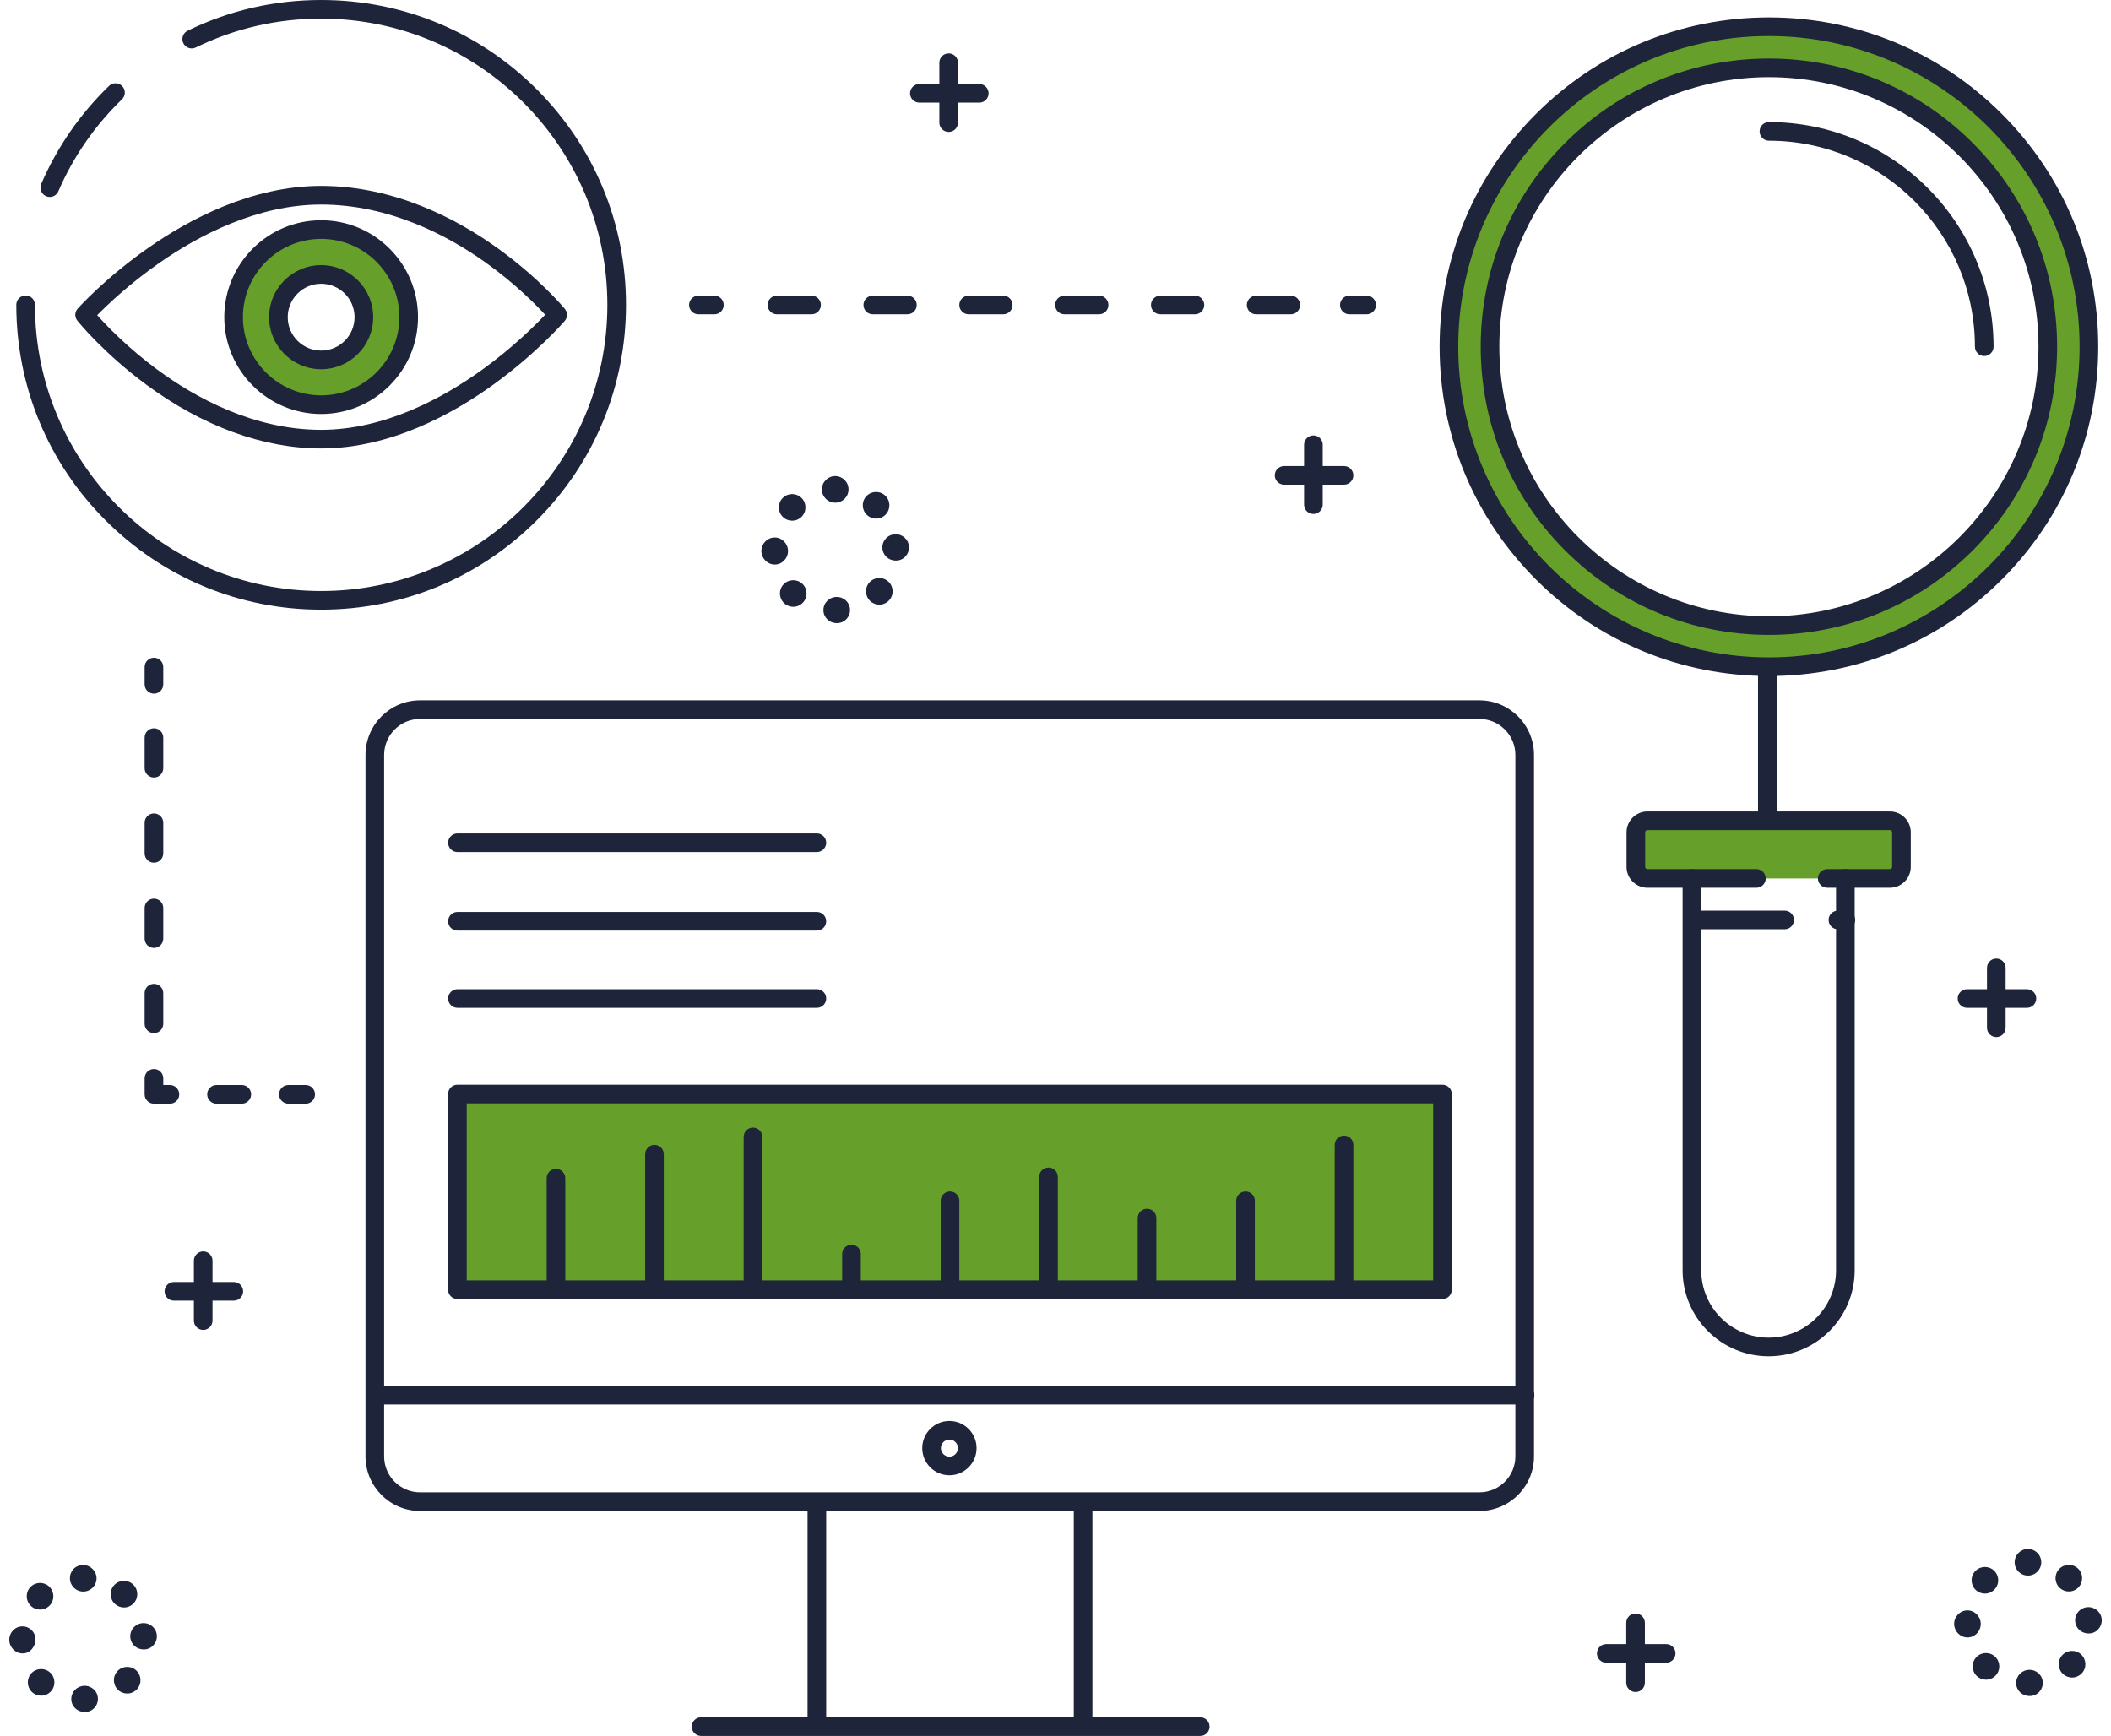 <?xml version="1.0" encoding="UTF-8"?> <svg xmlns="http://www.w3.org/2000/svg" width="152" height="125" viewBox="0 0 152 125" fill="none"><g clip-path="url(#clip0_136_996)"><path d="M136.078 59.102H118.621C118.161 59.102 117.787 59.474 117.787 59.935V62.421C117.787 62.881 118.16 63.255 118.621 63.255H136.078C136.538 63.255 136.912 62.882 136.912 62.421V59.935C136.912 59.475 136.539 59.102 136.078 59.102Z" fill="#669F2A"></path><path d="M23.124 16.53C19.642 16.53 16.82 19.353 16.82 22.834C16.82 26.316 19.643 29.139 23.124 29.139C26.605 29.139 29.428 26.316 29.428 22.834C29.428 19.353 26.605 16.53 23.124 16.53ZM23.124 25.915C21.424 25.915 20.047 24.538 20.047 22.838C20.047 21.139 21.424 19.762 23.124 19.762C24.823 19.762 26.201 21.139 26.201 22.838C26.201 24.538 24.823 25.915 23.124 25.915Z" fill="#669F2A"></path><path d="M127.368 1.925C114.643 1.925 104.327 12.241 104.327 24.966C104.327 37.691 114.643 48.008 127.368 48.008C140.094 48.008 150.41 37.691 150.41 24.966C150.41 12.241 140.094 1.925 127.368 1.925ZM127.368 45.047C116.277 45.047 107.287 36.056 107.287 24.965C107.287 13.874 116.277 4.884 127.368 4.884C138.459 4.884 147.45 13.874 147.45 24.965C147.45 36.056 138.459 45.047 127.368 45.047Z" fill="#669F2A"></path><path d="M103.864 78.779H32.934V92.869H103.864V78.779Z" fill="#669F2A"></path><path d="M109.81 101.133H26.995C26.624 101.133 26.324 100.833 26.324 100.462C26.324 100.091 26.624 99.791 26.995 99.791H109.81C110.181 99.791 110.481 100.091 110.481 100.462C110.481 100.833 110.181 101.133 109.81 101.133Z" fill="#1E243A"></path><path d="M58.818 124.617C58.447 124.617 58.147 124.317 58.147 123.946V108.418C58.147 108.047 58.447 107.747 58.818 107.747C59.189 107.747 59.489 108.047 59.489 108.418V123.946C59.489 124.317 59.189 124.617 58.818 124.617Z" fill="#1E243A"></path><path d="M77.988 124.617C77.617 124.617 77.317 124.317 77.317 123.946V108.418C77.317 108.047 77.617 107.747 77.988 107.747C78.359 107.747 78.659 108.047 78.659 108.418V123.946C78.659 124.317 78.359 124.617 77.988 124.617Z" fill="#1E243A"></path><path d="M86.423 125H50.479C50.108 125 49.808 124.7 49.808 124.329C49.808 123.958 50.108 123.658 50.479 123.658H86.423C86.794 123.658 87.094 123.958 87.094 124.329C87.094 124.7 86.794 125 86.423 125Z" fill="#1E243A"></path><path d="M68.361 106.231C67.282 106.231 66.405 105.354 66.405 104.275C66.405 103.197 67.282 102.32 68.361 102.32C69.439 102.32 70.316 103.197 70.316 104.275C70.316 105.354 69.439 106.231 68.361 106.231ZM68.361 103.662C68.022 103.662 67.747 103.937 67.747 104.275C67.747 104.614 68.022 104.889 68.361 104.889C68.699 104.889 68.974 104.614 68.974 104.275C68.974 103.937 68.699 103.662 68.361 103.662Z" fill="#1E243A"></path><path d="M106.523 108.802H30.248C28.08 108.802 26.317 107.039 26.317 104.87V54.361C26.317 52.193 28.08 50.429 30.248 50.429H106.523C108.691 50.429 110.455 52.193 110.455 54.361V104.87C110.455 107.039 108.691 108.802 106.523 108.802ZM30.248 51.77C28.82 51.77 27.659 52.932 27.659 54.36V104.869C27.659 106.298 28.82 107.459 30.248 107.459H106.523C107.951 107.459 109.113 106.298 109.113 104.869V54.36C109.113 52.932 107.951 51.77 106.523 51.77H30.248Z" fill="#1E243A"></path><path d="M103.864 93.54H32.934C32.563 93.54 32.263 93.24 32.263 92.869V78.779C32.263 78.408 32.563 78.108 32.934 78.108H103.864C104.235 78.108 104.535 78.408 104.535 78.779V92.869C104.535 93.24 104.235 93.54 103.864 93.54ZM33.605 92.198H103.193V79.45H33.605V92.198Z" fill="#1E243A"></path><path d="M40.031 93.561C39.66 93.561 39.36 93.261 39.36 92.89V84.839C39.36 84.468 39.66 84.168 40.031 84.168C40.402 84.168 40.702 84.468 40.702 84.839V92.89C40.702 93.261 40.402 93.561 40.031 93.561Z" fill="#1E243A"></path><path d="M47.124 93.561C46.753 93.561 46.453 93.261 46.453 92.89V83.113C46.453 82.742 46.753 82.442 47.124 82.442C47.495 82.442 47.795 82.742 47.795 83.113V92.89C47.795 93.261 47.495 93.561 47.124 93.561Z" fill="#1E243A"></path><path d="M54.217 93.561C53.846 93.561 53.546 93.261 53.546 92.89V81.867C53.546 81.496 53.846 81.196 54.217 81.196C54.588 81.196 54.888 81.496 54.888 81.867V92.89C54.888 93.261 54.588 93.561 54.217 93.561Z" fill="#1E243A"></path><path d="M61.31 93.369C60.939 93.369 60.639 93.069 60.639 92.698V90.302C60.639 89.931 60.939 89.631 61.31 89.631C61.681 89.631 61.981 89.931 61.981 90.302V92.698C61.981 93.069 61.681 93.369 61.31 93.369Z" fill="#1E243A"></path><path d="M68.403 93.561C68.032 93.561 67.732 93.261 67.732 92.89V86.468C67.732 86.097 68.032 85.797 68.403 85.797C68.774 85.797 69.074 86.097 69.074 86.468V92.89C69.074 93.261 68.774 93.561 68.403 93.561Z" fill="#1E243A"></path><path d="M75.496 93.561C75.125 93.561 74.825 93.261 74.825 92.89V84.743C74.825 84.372 75.125 84.072 75.496 84.072C75.867 84.072 76.167 84.372 76.167 84.743V92.89C76.167 93.261 75.867 93.561 75.496 93.561Z" fill="#1E243A"></path><path d="M82.589 93.561C82.218 93.561 81.918 93.261 81.918 92.89V87.714C81.918 87.343 82.218 87.043 82.589 87.043C82.96 87.043 83.26 87.343 83.26 87.714V92.89C83.26 93.261 82.96 93.561 82.589 93.561Z" fill="#1E243A"></path><path d="M89.682 93.561C89.311 93.561 89.011 93.261 89.011 92.89V86.468C89.011 86.097 89.311 85.797 89.682 85.797C90.053 85.797 90.353 86.097 90.353 86.468V92.89C90.353 93.261 90.053 93.561 89.682 93.561Z" fill="#1E243A"></path><path d="M96.775 93.561C96.404 93.561 96.104 93.261 96.104 92.89V82.442C96.104 82.071 96.404 81.771 96.775 81.771C97.146 81.771 97.446 82.071 97.446 82.442V92.89C97.446 93.261 97.146 93.561 96.775 93.561Z" fill="#1E243A"></path><path d="M127.368 45.718C121.825 45.718 116.614 43.559 112.695 39.64C108.775 35.721 106.617 30.509 106.617 24.966C106.617 19.423 108.775 14.212 112.695 10.293C116.614 6.373 121.825 4.215 127.368 4.215C132.911 4.215 138.123 6.373 142.042 10.293C145.961 14.212 148.12 19.423 148.12 24.966C148.12 30.509 145.961 35.721 142.042 39.64C138.123 43.559 132.911 45.718 127.368 45.718ZM127.368 5.556C116.666 5.556 107.958 14.263 107.958 24.966C107.958 35.67 116.665 44.377 127.368 44.377C138.072 44.377 146.779 35.67 146.779 24.966C146.779 14.263 138.072 5.556 127.368 5.556Z" fill="#1E243A"></path><path d="M127.368 48.679C121.035 48.679 115.079 46.213 110.601 41.733C106.122 37.254 103.656 31.3 103.656 24.966C103.656 18.633 106.122 12.677 110.601 8.199C115.08 3.72 121.035 1.254 127.368 1.254C133.702 1.254 139.657 3.72 144.136 8.199C148.615 12.678 151.081 18.633 151.081 24.966C151.081 31.3 148.615 37.255 144.136 41.733C139.656 46.213 133.702 48.679 127.368 48.679ZM127.368 2.596C115.033 2.596 104.998 12.631 104.998 24.966C104.998 37.301 115.033 47.337 127.368 47.337C139.703 47.337 149.739 37.301 149.739 24.966C149.739 12.631 139.703 2.596 127.368 2.596Z" fill="#1E243A"></path><path d="M127.255 59.726C126.884 59.726 126.584 59.426 126.584 59.055V48.032C126.584 47.661 126.884 47.361 127.255 47.361C127.626 47.361 127.926 47.661 127.926 48.032V59.055C127.926 59.426 127.626 59.726 127.255 59.726Z" fill="#1E243A"></path><path d="M136.078 63.926H131.568C131.197 63.926 130.897 63.626 130.897 63.255C130.897 62.884 131.197 62.584 131.568 62.584H136.078C136.167 62.584 136.241 62.511 136.241 62.421V59.935C136.241 59.846 136.168 59.773 136.078 59.773H118.621C118.532 59.773 118.458 59.845 118.458 59.935V62.421C118.458 62.511 118.531 62.584 118.621 62.584H126.467C126.838 62.584 127.138 62.884 127.138 63.255C127.138 63.626 126.838 63.926 126.467 63.926H118.621C117.792 63.926 117.116 63.251 117.116 62.421V59.935C117.116 59.106 117.791 58.431 118.621 58.431H136.078C136.907 58.431 137.583 59.105 137.583 59.935V62.421C137.583 63.25 136.908 63.926 136.078 63.926Z" fill="#1E243A"></path><path d="M127.349 97.663C123.933 97.663 121.154 94.885 121.154 91.469V63.255C121.154 62.884 121.454 62.584 121.825 62.584C122.196 62.584 122.496 62.884 122.496 63.255V91.469C122.496 94.145 124.673 96.322 127.349 96.322C130.025 96.322 132.202 94.145 132.202 91.469V63.255C132.202 62.884 132.502 62.584 132.873 62.584C133.244 62.584 133.544 62.884 133.544 63.255V91.469C133.544 94.885 130.765 97.663 127.349 97.663Z" fill="#1E243A"></path><path d="M128.501 66.914H121.888C121.517 66.914 121.217 66.614 121.217 66.243C121.217 65.873 121.517 65.573 121.888 65.573H128.501C128.872 65.573 129.172 65.873 129.172 66.243C129.172 66.614 128.872 66.914 128.501 66.914Z" fill="#1E243A"></path><path d="M132.91 66.914H132.335C131.964 66.914 131.664 66.614 131.664 66.243C131.664 65.873 131.964 65.573 132.335 65.573H132.91C133.281 65.573 133.581 65.873 133.581 66.243C133.581 66.614 133.281 66.914 132.91 66.914Z" fill="#1E243A"></path><path d="M142.873 25.637C142.502 25.637 142.202 25.337 142.202 24.966C142.202 16.787 135.548 10.132 127.368 10.132C126.997 10.132 126.697 9.832 126.697 9.461C126.697 9.091 126.997 8.791 127.368 8.791C136.287 8.791 143.544 16.046 143.544 24.966C143.544 25.337 143.244 25.637 142.873 25.637Z" fill="#1E243A"></path><path d="M23.124 32.291C18.951 32.291 14.592 30.698 10.516 27.685C7.454 25.422 5.645 23.184 5.569 23.09C5.364 22.835 5.373 22.468 5.592 22.223C5.672 22.133 7.606 19.986 10.726 17.813C13.625 15.793 18.13 13.386 23.123 13.386C28.434 13.386 32.924 15.796 35.755 17.818C38.807 19.997 40.597 22.154 40.672 22.244C40.879 22.496 40.876 22.86 40.663 23.109C40.582 23.203 38.65 25.432 35.531 27.689C32.629 29.789 28.122 32.291 23.123 32.291H23.124ZM6.997 22.694C7.668 23.446 9.197 25.046 11.343 26.628C14.017 28.6 18.232 30.95 23.124 30.95C27.753 30.95 31.984 28.596 34.719 26.622C36.928 25.027 38.546 23.413 39.253 22.664C38.585 21.937 37.074 20.404 34.945 18.888C32.28 16.991 28.066 14.729 23.124 14.729C18.489 14.729 14.256 16.995 11.52 18.897C9.322 20.425 7.709 21.97 6.997 22.695V22.694Z" fill="#1E243A"></path><path d="M23.124 29.81C19.277 29.81 16.149 26.68 16.149 22.835C16.149 18.989 19.278 15.86 23.124 15.86C26.969 15.86 30.099 18.989 30.099 22.835C30.099 26.68 26.969 29.81 23.124 29.81ZM23.124 17.201C20.017 17.201 17.491 19.729 17.491 22.835C17.491 25.94 20.018 28.468 23.124 28.468C26.23 28.468 28.757 25.94 28.757 22.835C28.757 19.729 26.23 17.201 23.124 17.201Z" fill="#1E243A"></path><path d="M23.124 26.586C21.057 26.586 19.376 24.905 19.376 22.838C19.376 20.772 21.057 19.091 23.124 19.091C25.19 19.091 26.872 20.772 26.872 22.838C26.872 24.905 25.19 26.586 23.124 26.586ZM23.124 20.433C21.797 20.433 20.718 21.512 20.718 22.838C20.718 24.165 21.797 25.244 23.124 25.244C24.451 25.244 25.53 24.165 25.53 22.838C25.53 21.512 24.451 20.433 23.124 20.433Z" fill="#1E243A"></path><path d="M3.584 14.181C3.495 14.181 3.405 14.163 3.317 14.126C2.977 13.978 2.821 13.583 2.967 13.244C4.118 10.585 5.761 8.21 7.85 6.185C8.117 5.927 8.541 5.934 8.799 6.201C9.057 6.467 9.05 6.892 8.784 7.15C6.822 9.051 5.278 11.281 4.199 13.778C4.09 14.031 3.843 14.182 3.583 14.182L3.584 14.181Z" fill="#1E243A"></path><path d="M23.124 43.9C17.261 43.9 11.748 41.617 7.603 37.471C3.457 33.325 1.174 27.813 1.174 21.95C1.174 21.579 1.474 21.279 1.845 21.279C2.216 21.279 2.516 21.579 2.516 21.95C2.516 33.313 11.761 42.558 23.124 42.558C34.487 42.558 43.732 33.313 43.732 21.95C43.732 10.587 34.487 1.342 23.124 1.342C19.958 1.342 16.92 2.041 14.097 3.419C13.763 3.582 13.361 3.443 13.2 3.11C13.037 2.778 13.176 2.375 13.508 2.213C16.517 0.745 19.752 0 23.124 0C28.987 0 34.499 2.283 38.645 6.429C42.791 10.574 45.074 16.087 45.074 21.95C45.074 27.813 42.791 33.325 38.645 37.471C34.499 41.617 28.987 43.9 23.124 43.9Z" fill="#1E243A"></path><path d="M51.437 22.631H50.287C49.916 22.631 49.616 22.331 49.616 21.96C49.616 21.589 49.916 21.289 50.287 21.289H51.437C51.808 21.289 52.108 21.589 52.108 21.96C52.108 22.331 51.808 22.631 51.437 22.631Z" fill="#1E243A"></path><path d="M92.941 22.631H90.449C90.078 22.631 89.778 22.331 89.778 21.96C89.778 21.589 90.078 21.289 90.449 21.289H92.941C93.312 21.289 93.612 21.589 93.612 21.96C93.612 22.331 93.312 22.631 92.941 22.631ZM86.039 22.631H83.547C83.176 22.631 82.876 22.331 82.876 21.96C82.876 21.589 83.176 21.289 83.547 21.289H86.039C86.41 21.289 86.71 21.589 86.71 21.96C86.71 22.331 86.41 22.631 86.039 22.631ZM79.138 22.631H76.646C76.275 22.631 75.975 22.331 75.975 21.96C75.975 21.589 76.275 21.289 76.646 21.289H79.138C79.509 21.289 79.809 21.589 79.809 21.96C79.809 22.331 79.509 22.631 79.138 22.631ZM72.237 22.631H69.745C69.374 22.631 69.074 22.331 69.074 21.96C69.074 21.589 69.374 21.289 69.745 21.289H72.237C72.608 21.289 72.908 21.589 72.908 21.96C72.908 22.331 72.608 22.631 72.237 22.631ZM65.336 22.631H62.843C62.473 22.631 62.173 22.331 62.173 21.96C62.173 21.589 62.473 21.289 62.843 21.289H65.336C65.707 21.289 66.007 21.589 66.007 21.96C66.007 22.331 65.707 22.631 65.336 22.631ZM58.434 22.631H55.942C55.571 22.631 55.271 22.331 55.271 21.96C55.271 21.589 55.571 21.289 55.942 21.289H58.434C58.805 21.289 59.105 21.589 59.105 21.96C59.105 22.331 58.805 22.631 58.434 22.631Z" fill="#1E243A"></path><path d="M98.404 22.631H97.158C96.787 22.631 96.487 22.331 96.487 21.96C96.487 21.589 96.787 21.289 97.158 21.289H98.404C98.775 21.289 99.075 21.589 99.075 21.96C99.075 22.331 98.775 22.631 98.404 22.631Z" fill="#1E243A"></path><path d="M58.818 61.355H32.938C32.567 61.355 32.267 61.055 32.267 60.684C32.267 60.313 32.567 60.013 32.938 60.013H58.818C59.189 60.013 59.489 60.313 59.489 60.684C59.489 61.055 59.189 61.355 58.818 61.355Z" fill="#1E243A"></path><path d="M58.818 67.01H32.938C32.567 67.01 32.267 66.71 32.267 66.339C32.267 65.968 32.567 65.668 32.938 65.668H58.818C59.189 65.668 59.489 65.968 59.489 66.339C59.489 66.71 59.189 67.01 58.818 67.01Z" fill="#1E243A"></path><path d="M58.818 72.57H32.938C32.567 72.57 32.267 72.27 32.267 71.899C32.267 71.528 32.567 71.228 32.938 71.228H58.818C59.189 71.228 59.489 71.528 59.489 71.899C59.489 72.27 59.189 72.57 58.818 72.57Z" fill="#1E243A"></path><path d="M11.084 49.949C10.713 49.949 10.413 49.649 10.413 49.278V48.032C10.413 47.661 10.713 47.361 11.084 47.361C11.455 47.361 11.755 47.661 11.755 48.032V49.278C11.755 49.649 11.455 49.949 11.084 49.949Z" fill="#1E243A"></path><path d="M11.084 74.391C10.713 74.391 10.413 74.091 10.413 73.72V71.515C10.413 71.144 10.713 70.844 11.084 70.844C11.455 70.844 11.755 71.144 11.755 71.515V73.72C11.755 74.091 11.455 74.391 11.084 74.391ZM11.084 68.256C10.713 68.256 10.413 67.956 10.413 67.585V65.381C10.413 65.01 10.713 64.71 11.084 64.71C11.455 64.71 11.755 65.01 11.755 65.381V67.585C11.755 67.956 11.455 68.256 11.084 68.256ZM11.084 62.122C10.713 62.122 10.413 61.822 10.413 61.451V59.246C10.413 58.875 10.713 58.575 11.084 58.575C11.455 58.575 11.755 58.875 11.755 59.246V61.451C11.755 61.822 11.455 62.122 11.084 62.122ZM11.084 55.987C10.713 55.987 10.413 55.687 10.413 55.316V53.112C10.413 52.741 10.713 52.441 11.084 52.441C11.455 52.441 11.755 52.741 11.755 53.112V55.316C11.755 55.687 11.455 55.987 11.084 55.987Z" fill="#1E243A"></path><path d="M12.234 79.471H11.084C10.713 79.471 10.413 79.171 10.413 78.8V77.65C10.413 77.279 10.713 76.979 11.084 76.979C11.455 76.979 11.755 77.279 11.755 77.65V78.129H12.234C12.605 78.129 12.905 78.429 12.905 78.8C12.905 79.171 12.605 79.471 12.234 79.471Z" fill="#1E243A"></path><path d="M17.41 79.471H15.589C15.218 79.471 14.918 79.171 14.918 78.8C14.918 78.429 15.218 78.129 15.589 78.129H17.41C17.781 78.129 18.081 78.429 18.081 78.8C18.081 79.171 17.781 79.471 17.41 79.471Z" fill="#1E243A"></path><path d="M22.011 79.471H20.765C20.394 79.471 20.094 79.171 20.094 78.8C20.094 78.429 20.394 78.129 20.765 78.129H22.011C22.382 78.129 22.682 78.429 22.682 78.8C22.682 79.171 22.382 79.471 22.011 79.471Z" fill="#1E243A"></path><path d="M14.631 95.766C14.26 95.766 13.96 95.466 13.96 95.095V90.781C13.96 90.41 14.26 90.11 14.631 90.11C15.002 90.11 15.302 90.41 15.302 90.781V95.095C15.302 95.466 15.002 95.766 14.631 95.766Z" fill="#1E243A"></path><path d="M16.835 93.657H12.522C12.151 93.657 11.851 93.357 11.851 92.986C11.851 92.615 12.151 92.315 12.522 92.315H16.835C17.206 92.315 17.506 92.615 17.506 92.986C17.506 93.357 17.206 93.657 16.835 93.657Z" fill="#1E243A"></path><path d="M94.57 37.009C94.199 37.009 93.899 36.709 93.899 36.338V32.025C93.899 31.654 94.199 31.354 94.57 31.354C94.941 31.354 95.241 31.654 95.241 32.025V36.338C95.241 36.709 94.941 37.009 94.57 37.009Z" fill="#1E243A"></path><path d="M96.775 34.9H92.461C92.091 34.9 91.79 34.6 91.79 34.229C91.79 33.858 92.091 33.558 92.461 33.558H96.775C97.146 33.558 97.446 33.858 97.446 34.229C97.446 34.6 97.146 34.9 96.775 34.9Z" fill="#1E243A"></path><path d="M68.307 9.5C67.936 9.5 67.636 9.2 67.636 8.829V4.516C67.636 4.145 67.936 3.845 68.307 3.845C68.678 3.845 68.978 4.145 68.978 4.516V8.829C68.978 9.2 68.678 9.5 68.307 9.5Z" fill="#1E243A"></path><path d="M70.512 7.391H66.198C65.827 7.391 65.527 7.091 65.527 6.72C65.527 6.349 65.827 6.049 66.198 6.049H70.512C70.882 6.049 71.183 6.349 71.183 6.72C71.183 7.091 70.882 7.391 70.512 7.391Z" fill="#1E243A"></path><path d="M117.766 121.837C117.395 121.837 117.095 121.537 117.095 121.166V116.853C117.095 116.482 117.395 116.182 117.766 116.182C118.137 116.182 118.437 116.482 118.437 116.853V121.166C118.437 121.537 118.137 121.837 117.766 121.837Z" fill="#1E243A"></path><path d="M119.971 119.728H115.657C115.286 119.728 114.986 119.428 114.986 119.057C114.986 118.686 115.286 118.386 115.657 118.386H119.971C120.342 118.386 120.642 118.686 120.642 119.057C120.642 119.428 120.342 119.728 119.971 119.728Z" fill="#1E243A"></path><path d="M143.742 74.678C143.371 74.678 143.071 74.378 143.071 74.007V69.694C143.071 69.323 143.371 69.023 143.742 69.023C144.113 69.023 144.413 69.323 144.413 69.694V74.007C144.413 74.378 144.113 74.678 143.742 74.678Z" fill="#1E243A"></path><path d="M145.946 72.57H141.633C141.262 72.57 140.962 72.27 140.962 71.899C140.962 71.528 141.262 71.228 141.633 71.228H145.946C146.317 71.228 146.617 71.528 146.617 71.899C146.617 72.27 146.317 72.57 145.946 72.57Z" fill="#1E243A"></path><path d="M5.134 122.361C5.12 121.832 5.539 121.403 6.068 121.389C6.597 121.377 7.037 121.779 7.05 122.309C7.063 122.838 6.644 123.275 6.115 123.275H6.091C5.573 123.275 5.146 122.882 5.134 122.361ZM2.296 121.831C1.914 121.464 1.903 120.857 2.27 120.476C2.637 120.094 3.243 120.084 3.625 120.451C4.006 120.818 4.018 121.425 3.65 121.806C3.462 122.002 3.211 122.1 2.96 122.1C2.72 122.1 2.481 122.01 2.296 121.831ZM8.502 121.685C8.117 121.322 8.097 120.715 8.46 120.329C8.822 119.944 9.429 119.925 9.815 120.287C10.2 120.649 10.22 121.256 9.857 121.642C9.668 121.843 9.413 121.944 9.158 121.944C8.923 121.944 8.687 121.858 8.502 121.685ZM0.667 118.09C0.661 117.561 1.07 117.116 1.599 117.11C2.128 117.103 2.553 117.516 2.553 118.046C2.553 118.575 2.167 119.057 1.638 119.057H1.626C1.102 119.057 0.674 118.615 0.667 118.089V118.09ZM9.379 117.861C9.36 117.332 9.772 116.894 10.301 116.875C10.83 116.856 11.275 117.257 11.294 117.786C11.314 118.315 10.901 118.77 10.372 118.77H10.336C9.823 118.77 9.398 118.378 9.379 117.86V117.861ZM2.209 115.623C1.833 115.251 1.829 114.644 2.201 114.268C2.573 113.891 3.179 113.887 3.556 114.259C3.933 114.632 3.936 115.239 3.565 115.615C3.377 115.805 3.129 115.9 2.882 115.9C2.64 115.9 2.396 115.808 2.209 115.623ZM8.278 115.496C7.887 115.139 7.861 114.532 8.219 114.142C8.577 113.752 9.182 113.725 9.573 114.084C9.964 114.441 9.989 115.048 9.632 115.438C9.443 115.644 9.184 115.748 8.926 115.748C8.694 115.748 8.462 115.665 8.278 115.496ZM5.035 113.646C5.035 113.116 5.429 112.687 6.004 112.687C6.483 112.687 6.952 113.116 6.952 113.646C6.952 114.176 6.523 114.604 5.993 114.604C5.463 114.604 5.035 114.176 5.035 113.646Z" fill="#1E243A"></path><path d="M145.172 121.211C145.158 120.681 145.577 120.252 146.106 120.24C146.635 120.227 147.074 120.629 147.088 121.158C147.1 121.687 146.682 122.124 146.153 122.124H146.129C145.611 122.124 145.184 121.732 145.172 121.211ZM142.333 120.681C141.952 120.314 141.941 119.707 142.308 119.326C142.675 118.944 143.282 118.934 143.663 119.301C144.044 119.668 144.055 120.275 143.688 120.656C143.5 120.851 143.249 120.949 142.998 120.949C142.758 120.949 142.519 120.86 142.333 120.681ZM148.54 120.534C148.154 120.172 148.135 119.565 148.498 119.179C148.86 118.794 149.467 118.774 149.853 119.137C150.238 119.5 150.258 120.106 149.895 120.492C149.706 120.692 149.451 120.794 149.196 120.794C148.961 120.794 148.725 120.708 148.54 120.534ZM140.705 116.94C140.699 116.411 141.123 115.966 141.652 115.959C142.181 115.953 142.615 116.392 142.622 116.922C142.629 117.451 142.205 117.907 141.676 117.907H141.664C141.139 117.907 140.712 117.465 140.705 116.939V116.94ZM149.417 116.711C149.397 116.182 149.81 115.744 150.339 115.724C150.868 115.705 151.313 116.107 151.332 116.637C151.352 117.165 150.939 117.619 150.41 117.619H150.374C149.861 117.619 149.435 117.227 149.417 116.71V116.711ZM142.247 114.473C141.871 114.101 141.867 113.494 142.239 113.117C142.611 112.741 143.217 112.737 143.594 113.109C143.971 113.481 143.975 114.088 143.603 114.464C143.415 114.655 143.167 114.75 142.92 114.75C142.677 114.75 142.433 114.658 142.247 114.473ZM148.316 114.346C147.925 113.989 147.899 113.383 148.257 112.992C148.615 112.602 149.22 112.576 149.612 112.933C150.002 113.291 150.027 113.897 149.67 114.288C149.481 114.494 149.222 114.598 148.964 114.598C148.732 114.598 148.5 114.515 148.316 114.346ZM145.062 112.495C145.062 111.966 145.491 111.537 146.021 111.537C146.55 111.537 146.979 111.966 146.979 112.495C146.979 113.025 146.55 113.454 146.021 113.454C145.491 113.454 145.062 113.025 145.062 112.495Z" fill="#1E243A"></path><path d="M59.289 43.955C59.276 43.426 59.695 42.997 60.224 42.984C60.753 42.971 61.193 43.373 61.205 43.903C61.219 44.432 60.8 44.869 60.271 44.869H60.247C59.728 44.869 59.302 44.477 59.289 43.955ZM56.451 43.425C56.07 43.058 56.058 42.451 56.425 42.07C56.792 41.689 57.399 41.678 57.781 42.045C58.162 42.412 58.174 43.019 57.806 43.4C57.618 43.595 57.367 43.694 57.115 43.694C56.877 43.694 56.637 43.604 56.451 43.425ZM62.658 43.279C62.272 42.916 62.253 42.309 62.615 41.923C62.978 41.538 63.584 41.519 63.971 41.881C64.356 42.243 64.375 42.85 64.013 43.236C63.824 43.437 63.569 43.538 63.314 43.538C63.078 43.538 62.843 43.452 62.658 43.279ZM54.823 39.684C54.817 39.155 55.241 38.71 55.77 38.704C56.299 38.697 56.733 39.136 56.74 39.666C56.746 40.195 56.323 40.651 55.794 40.651H55.781C55.258 40.651 54.829 40.209 54.823 39.683V39.684ZM63.535 39.455C63.514 38.926 63.928 38.488 64.457 38.469C64.986 38.449 65.43 38.851 65.45 39.38C65.47 39.909 65.057 40.364 64.528 40.364H64.492C63.978 40.364 63.554 39.972 63.535 39.454V39.455ZM56.365 37.217C55.988 36.845 55.984 36.238 56.356 35.862C56.728 35.485 57.335 35.481 57.712 35.853C58.088 36.225 58.092 36.833 57.72 37.209C57.532 37.399 57.285 37.494 57.038 37.494C56.795 37.494 56.551 37.402 56.365 37.217ZM62.433 37.09C62.043 36.733 62.016 36.126 62.375 35.736C62.732 35.346 63.339 35.32 63.729 35.678C64.119 36.035 64.145 36.641 63.788 37.032C63.599 37.238 63.34 37.343 63.081 37.343C62.849 37.343 62.617 37.259 62.433 37.09ZM59.18 35.239C59.18 34.71 59.609 34.281 60.139 34.281C60.668 34.281 61.097 34.71 61.097 35.239C61.097 35.77 60.668 36.198 60.139 36.198C59.609 36.198 59.18 35.77 59.18 35.239Z" fill="#1E243A"></path></g><defs><clipPath id="clip0_136_996"><rect width="150.666" height="125" fill="white" transform="translate(0.667)"></rect></clipPath></defs></svg> 